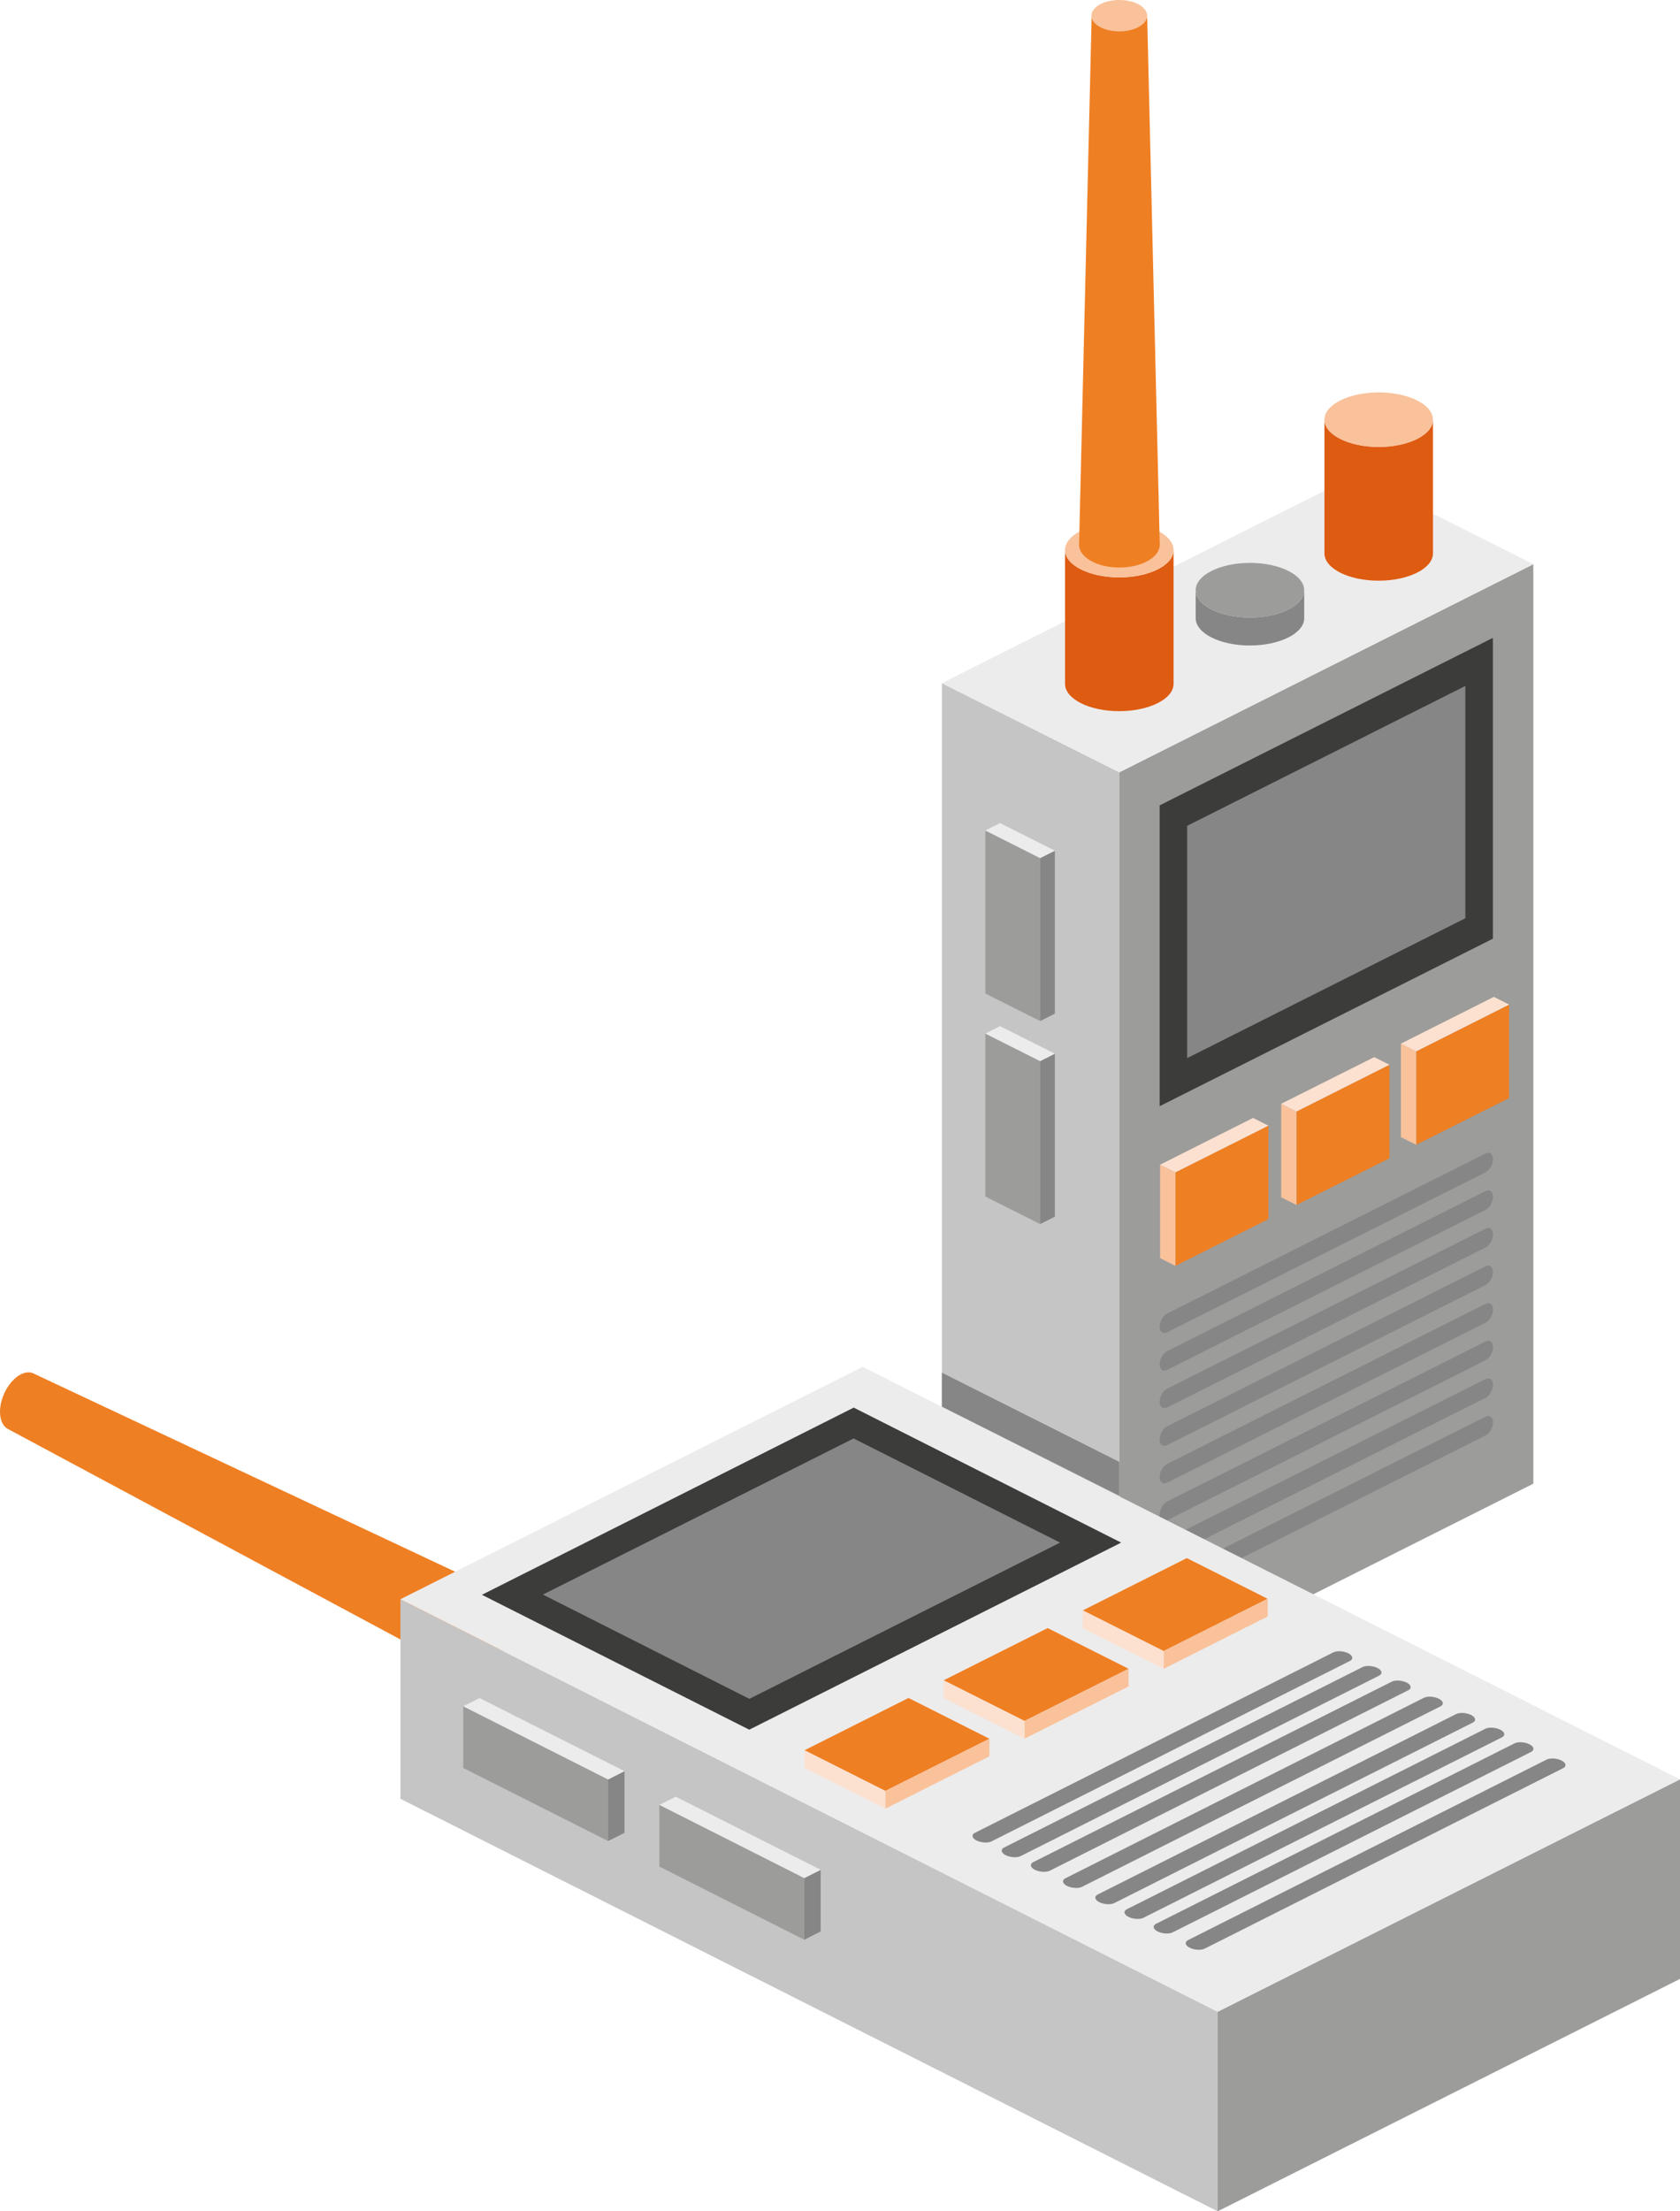 <?xml version="1.0" encoding="UTF-8"?><svg id="b" xmlns="http://www.w3.org/2000/svg" width="152" height="200" viewBox="0 0 152 200"><g id="c"><g><path d="M.73,129.25c-.44-.22-.73-.78-.73-1.56,0-1.35,.85-2.86,1.89-3.39,.44-.22,.84-.23,1.16-.07h0l44.21,20.78-3.4,7.36L.73,129.25H.73Z" style="fill:#ef7f23; fill-rule:evenodd;"/><polygon points="101.27 69.85 85.22 61.79 85.22 144.95 101.27 153.01 101.27 69.85 101.27 69.85" style="fill:#c6c5c5; fill-rule:evenodd;"/><polygon points="89.15 75.11 94.11 77.61 94.11 92.35 89.15 89.86 89.15 75.11 89.15 75.11" style="fill:#9c9c9a; fill-rule:evenodd;"/><polygon points="95.44 91.68 94.11 92.35 94.11 77.61 95.44 76.94 95.44 91.68 95.44 91.68" style="fill:#868686; fill-rule:evenodd;"/><polygon points="90.48 74.44 89.15 75.11 94.11 77.61 95.44 76.94 90.48 74.44 90.48 74.44" style="fill:#edecec; fill-rule:evenodd;"/><polygon points="89.15 93.48 94.11 95.97 94.11 110.71 89.15 108.22 89.15 93.48 89.15 93.48" style="fill:#9c9c9a; fill-rule:evenodd;"/><polygon points="95.44 110.04 94.11 110.71 94.11 95.97 95.44 95.3 95.44 110.04 95.44 110.04" style="fill:#868686; fill-rule:evenodd;"/><polygon points="90.48 92.81 89.15 93.48 94.11 95.97 95.44 95.3 90.48 92.81 90.48 92.81" style="fill:#edecec; fill-rule:evenodd;"/><polygon points="101.27 69.85 138.73 51.03 138.73 134.19 101.27 153.01 101.27 69.85 101.27 69.85" style="fill:#9c9c9a; fill-rule:evenodd;"/><polygon points="114.76 101.81 106.35 106.03 106.35 114.49 114.76 110.26 114.76 101.81 114.76 101.81" style="fill:#ef7f23; fill-rule:evenodd;"/><polygon points="104.96 113.79 106.35 114.49 106.35 106.03 104.96 105.34 104.96 113.79 104.96 113.79" style="fill:#f9c29b; fill-rule:evenodd;"/><polygon points="114.76 101.81 113.37 101.11 104.96 105.34 106.35 106.03 114.76 101.81 114.76 101.81" style="fill:#fce1d0; fill-rule:evenodd;"/><polygon points="125.71 96.3 117.3 100.53 117.3 108.98 125.71 104.76 125.71 96.3 125.71 96.3" style="fill:#ef7f23; fill-rule:evenodd;"/><polygon points="115.92 108.29 117.3 108.98 117.3 100.53 115.92 99.83 115.92 108.29 115.92 108.29" style="fill:#f9c29b; fill-rule:evenodd;"/><polygon points="125.71 96.3 124.33 95.61 115.92 99.83 117.3 100.53 125.71 96.3 125.71 96.3" style="fill:#fce1d0; fill-rule:evenodd;"/><polygon points="136.54 90.86 128.13 95.09 128.13 103.54 136.54 99.31 136.54 90.86 136.54 90.86" style="fill:#ef7f23; fill-rule:evenodd;"/><polygon points="126.75 102.85 128.13 103.54 128.13 95.09 126.75 94.39 126.75 102.85 126.75 102.85" style="fill:#f9c29b; fill-rule:evenodd;"/><polygon points="136.54 90.86 135.16 90.16 126.75 94.39 128.13 95.09 136.54 90.86 136.54 90.86" style="fill:#fce1d0; fill-rule:evenodd;"/><polygon points="104.92 72.84 135.07 57.69 135.07 84.9 104.92 100.05 104.92 72.84 104.92 72.84" style="fill:#3c3c3b; fill-rule:evenodd;"/><polygon points="107.41 74.69 132.58 62.04 132.58 83.05 107.41 95.7 107.41 74.69 107.41 74.69" style="fill:#868686; fill-rule:evenodd;"/><path d="M104.92,119.99c0-.47,.3-1,.68-1.19l28.8-14.47c.37-.19,.68,.04,.68,.51s-.3,1-.68,1.19l-28.8,14.47c-.37,.19-.68-.04-.68-.51h0Z" style="fill:#868686; fill-rule:evenodd;"/><path d="M104.92,123.39c0-.47,.3-1,.68-1.19l28.8-14.47c.37-.19,.68,.04,.68,.51s-.3,1-.68,1.19l-28.8,14.47c-.37,.19-.68-.04-.68-.51h0Z" style="fill:#868686; fill-rule:evenodd;"/><path d="M104.92,126.79c0-.47,.3-1,.68-1.19l28.8-14.47c.37-.19,.68,.04,.68,.51s-.3,1-.68,1.19l-28.8,14.47c-.37,.19-.68-.04-.68-.51h0Z" style="fill:#868686; fill-rule:evenodd;"/><path d="M104.92,130.19c0-.47,.3-1,.68-1.19l28.8-14.47c.37-.19,.68,.04,.68,.51s-.3,1-.68,1.19l-28.8,14.47c-.37,.19-.68-.04-.68-.51h0Z" style="fill:#868686; fill-rule:evenodd;"/><path d="M104.92,133.59c0-.47,.3-1,.68-1.19l28.8-14.47c.37-.19,.68,.04,.68,.51s-.3,1-.68,1.19l-28.8,14.47c-.37,.19-.68-.04-.68-.51h0Z" style="fill:#868686; fill-rule:evenodd;"/><path d="M104.92,136.99c0-.47,.3-1,.68-1.19l28.8-14.47c.37-.19,.68,.04,.68,.51s-.3,1-.68,1.19l-28.8,14.47c-.37,.19-.68-.04-.68-.51h0Z" style="fill:#868686; fill-rule:evenodd;"/><path d="M104.92,140.39c0-.47,.3-1,.68-1.19l28.8-14.47c.37-.19,.68,.04,.68,.51s-.3,1-.68,1.19l-28.8,14.47c-.37,.19-.68-.04-.68-.51h0Z" style="fill:#868686; fill-rule:evenodd;"/><path d="M104.92,143.79c0-.47,.3-1,.68-1.19l28.8-14.47c.37-.19,.68,.04,.68,.51s-.3,1-.68,1.19l-28.8,14.47c-.37,.19-.68-.04-.68-.51h0Z" style="fill:#868686; fill-rule:evenodd;"/><polygon points="122.67 42.96 85.22 61.79 101.27 69.85 138.73 51.03 122.67 42.96 122.67 42.96" style="fill:#edecec; fill-rule:evenodd;"/><path d="M129.65,37.95c0-.07,0,12.1,0,12.1,0,1.36-2.2,2.47-4.91,2.47h-.03c-2.69,0-4.88-1.11-4.88-2.47,0,0,0-12.17,0-12.1,0,1.36,2.2,2.47,4.91,2.47s4.91-1.11,4.91-2.47h0Z" style="fill:#de5b12; fill-rule:evenodd;"/><path d="M124.74,35.49c2.71,0,4.91,1.11,4.91,2.47s-2.2,2.47-4.91,2.47-4.91-1.11-4.91-2.47,2.2-2.47,4.91-2.47h0Z" style="fill:#f9c29b; fill-rule:evenodd;"/><path d="M118,53.38c0-.07,0,2.53,0,2.53,0,1.36-2.2,2.47-4.91,2.47h-.03c-2.69,0-4.88-1.11-4.88-2.47,0,0,0-2.6,0-2.53,0,1.36,2.2,2.47,4.91,2.47s4.91-1.11,4.91-2.47h0Z" style="fill:#868686; fill-rule:evenodd;"/><path d="M113.09,50.91c2.71,0,4.91,1.11,4.91,2.47s-2.2,2.47-4.91,2.47-4.91-1.11-4.91-2.47,2.2-2.47,4.91-2.47h0Z" style="fill:#9c9c9a; fill-rule:evenodd;"/><path d="M106.18,49.75c0-.07,0,12.1,0,12.1,0,1.36-2.2,2.47-4.91,2.47h-.03c-2.69,0-4.88-1.11-4.88-2.47,0,0,0-12.17,0-12.1,0,1.36,2.2,2.47,4.91,2.47s4.91-1.11,4.91-2.47h0Z" style="fill:#de5b12; fill-rule:evenodd;"/><path d="M101.27,47.28c2.71,0,4.91,1.11,4.91,2.47s-2.2,2.47-4.91,2.47-4.91-1.11-4.91-2.47,2.2-2.47,4.91-2.47h0Z" style="fill:#f9c29b; fill-rule:evenodd;"/><path d="M103.79,1.42c0-.06,1.14,47.85,1.14,47.85,0,1.14-1.64,2.06-3.65,2.06h-.02c-2.01,0-3.63-.93-3.63-2.06,0,0,1.14-47.91,1.14-47.85,0,1.14,5.04,1.14,5.04,0h0Z" style="fill:#ef7f23; fill-rule:evenodd;"/><path d="M101.27,0c1.39,0,2.52,.64,2.52,1.42s-1.13,1.42-2.52,1.42-2.52-.64-2.52-1.42,1.13-1.42,2.52-1.42h0Z" style="fill:#f9c29b; fill-rule:evenodd;"/><polygon points="36.23 144.64 36.23 162.69 110.17 200 110.17 181.95 36.23 144.64 36.23 144.64" style="fill:#c6c5c5; fill-rule:evenodd;"/><polygon points="152 160.93 152 178.98 110.17 200 110.17 181.95 152 160.93 152 160.93" style="fill:#9c9c9a; fill-rule:evenodd;"/><polygon points="41.91 159.9 41.91 154.32 55.02 160.94 55.02 166.51 41.91 159.9 41.91 159.9" style="fill:#9c9c9a; fill-rule:evenodd;"/><polygon points="56.5 165.77 56.5 160.19 55.02 160.94 55.02 166.51 56.5 165.77 56.5 165.77" style="fill:#868686; fill-rule:evenodd;"/><polygon points="56.5 160.19 55.02 160.94 41.91 154.32 43.39 153.58 56.5 160.19 56.5 160.19" style="fill:#edecec; fill-rule:evenodd;"/><polygon points="59.66 168.82 59.66 163.24 72.77 169.86 72.77 175.44 59.66 168.82 59.66 168.82" style="fill:#9c9c9a; fill-rule:evenodd;"/><polygon points="74.25 174.69 74.25 169.12 72.77 169.86 72.77 175.44 74.25 174.69 74.25 174.69" style="fill:#868686; fill-rule:evenodd;"/><polygon points="74.25 169.11 72.77 169.86 59.66 163.24 61.14 162.5 74.25 169.11 74.25 169.11" style="fill:#edecec; fill-rule:evenodd;"/><polygon points="36.23 144.64 78.05 123.62 152 160.93 110.17 181.95 36.23 144.64 36.23 144.64" style="fill:#edecec; fill-rule:evenodd;"/><polygon points="97.97 145.65 105.28 149.33 114.69 144.6 107.38 140.92 97.97 145.65 97.97 145.65" style="fill:#ef7f23; fill-rule:evenodd;"/><polygon points="97.96 145.65 105.28 149.33 105.28 150.93 97.96 147.25 97.96 145.65 97.96 145.65" style="fill:#fce1d0; fill-rule:evenodd;"/><polygon points="114.7 144.6 105.29 149.33 105.29 150.93 114.7 146.2 114.7 144.6 114.7 144.6" style="fill:#f9c29b; fill-rule:evenodd;"/><polygon points="85.38 151.97 92.69 155.65 102.11 150.93 94.79 147.25 85.38 151.97 85.38 151.97" style="fill:#ef7f23; fill-rule:evenodd;"/><polygon points="85.37 151.98 92.69 155.65 92.69 157.25 85.37 153.58 85.37 151.98 85.37 151.98" style="fill:#fce1d0; fill-rule:evenodd;"/><polygon points="102.11 150.93 92.7 155.65 92.7 157.25 102.11 152.53 102.11 150.93 102.11 150.93" style="fill:#f9c29b; fill-rule:evenodd;"/><polygon points="43.6 144.24 77.24 127.31 101.44 139.52 67.79 156.44 43.6 144.24 43.6 144.24" style="fill:#3c3c3b; fill-rule:evenodd;"/><polygon points="49.12 144.22 77.23 130.1 95.91 139.52 67.8 153.65 49.12 144.22 49.12 144.22" style="fill:#868686; fill-rule:evenodd;"/><path d="M107.64,176.16c-.42-.21-.48-.52-.15-.69l32.43-16.32c.33-.17,.94-.13,1.36,.08,.42,.21,.48,.52,.15,.69l-32.43,16.32c-.33,.17-.94,.13-1.36-.08h0Z" style="fill:#868686; fill-rule:evenodd;"/><path d="M104.74,174.69c-.42-.21-.48-.52-.15-.69l32.43-16.32c.33-.17,.94-.13,1.36,.08,.42,.21,.48,.52,.15,.69l-32.43,16.32c-.33,.17-.94,.13-1.36-.08h0Z" style="fill:#868686; fill-rule:evenodd;"/><path d="M102.1,173.37c-.42-.21-.48-.52-.15-.69l32.43-16.32c.33-.17,.94-.13,1.36,.08,.42,.21,.48,.52,.15,.69l-32.43,16.32c-.33,.17-.94,.13-1.36-.08h0Z" style="fill:#868686; fill-rule:evenodd;"/><path d="M99.46,172.04c-.42-.21-.48-.52-.15-.69l32.43-16.32c.33-.17,.94-.13,1.36,.08,.42,.21,.48,.52,.15,.69l-32.43,16.32c-.33,.17-.94,.13-1.36-.08h0Z" style="fill:#868686; fill-rule:evenodd;"/><path d="M96.54,170.57c-.42-.21-.48-.52-.15-.69l32.43-16.32c.33-.17,.94-.13,1.36,.08,.42,.21,.48,.52,.15,.69l-32.43,16.32c-.33,.17-.94,.13-1.36-.08h0Z" style="fill:#868686; fill-rule:evenodd;"/><path d="M93.63,169.11c-.42-.21-.48-.52-.15-.69l32.43-16.32c.33-.17,.94-.13,1.36,.08,.42,.21,.48,.52,.15,.69l-32.43,16.32c-.33,.17-.94,.13-1.36-.08h0Z" style="fill:#868686; fill-rule:evenodd;"/><path d="M90.99,167.79c-.42-.21-.48-.52-.15-.69l32.43-16.32c.33-.17,.94-.13,1.36,.08,.42,.21,.48,.52,.15,.69l-32.43,16.32c-.33,.17-.94,.13-1.36-.08h0Z" style="fill:#868686; fill-rule:evenodd;"/><path d="M88.35,166.46c-.42-.21-.48-.52-.15-.69l32.43-16.32c.33-.17,.94-.13,1.36,.08,.42,.21,.48,.52,.15,.69l-32.43,16.32c-.33,.17-.94,.13-1.36-.08h0Z" style="fill:#868686; fill-rule:evenodd;"/><polygon points="72.79 158.3 80.1 161.98 89.52 157.26 82.2 153.57 72.79 158.3 72.79 158.3" style="fill:#ef7f23; fill-rule:evenodd;"/><polygon points="72.78 158.3 80.1 161.98 80.11 163.58 72.79 159.9 72.78 158.3 72.78 158.3" style="fill:#fce1d0; fill-rule:evenodd;"/><polygon points="89.52 157.25 80.11 161.98 80.11 163.58 89.52 158.85 89.52 157.25 89.52 157.25" style="fill:#f9c29b; fill-rule:evenodd;"/><polygon points="85.22 124.15 85.22 127.22 101.27 135.28 101.27 132.22 85.22 124.15 85.22 124.15" style="fill:#868686; fill-rule:evenodd;"/></g></g></svg>